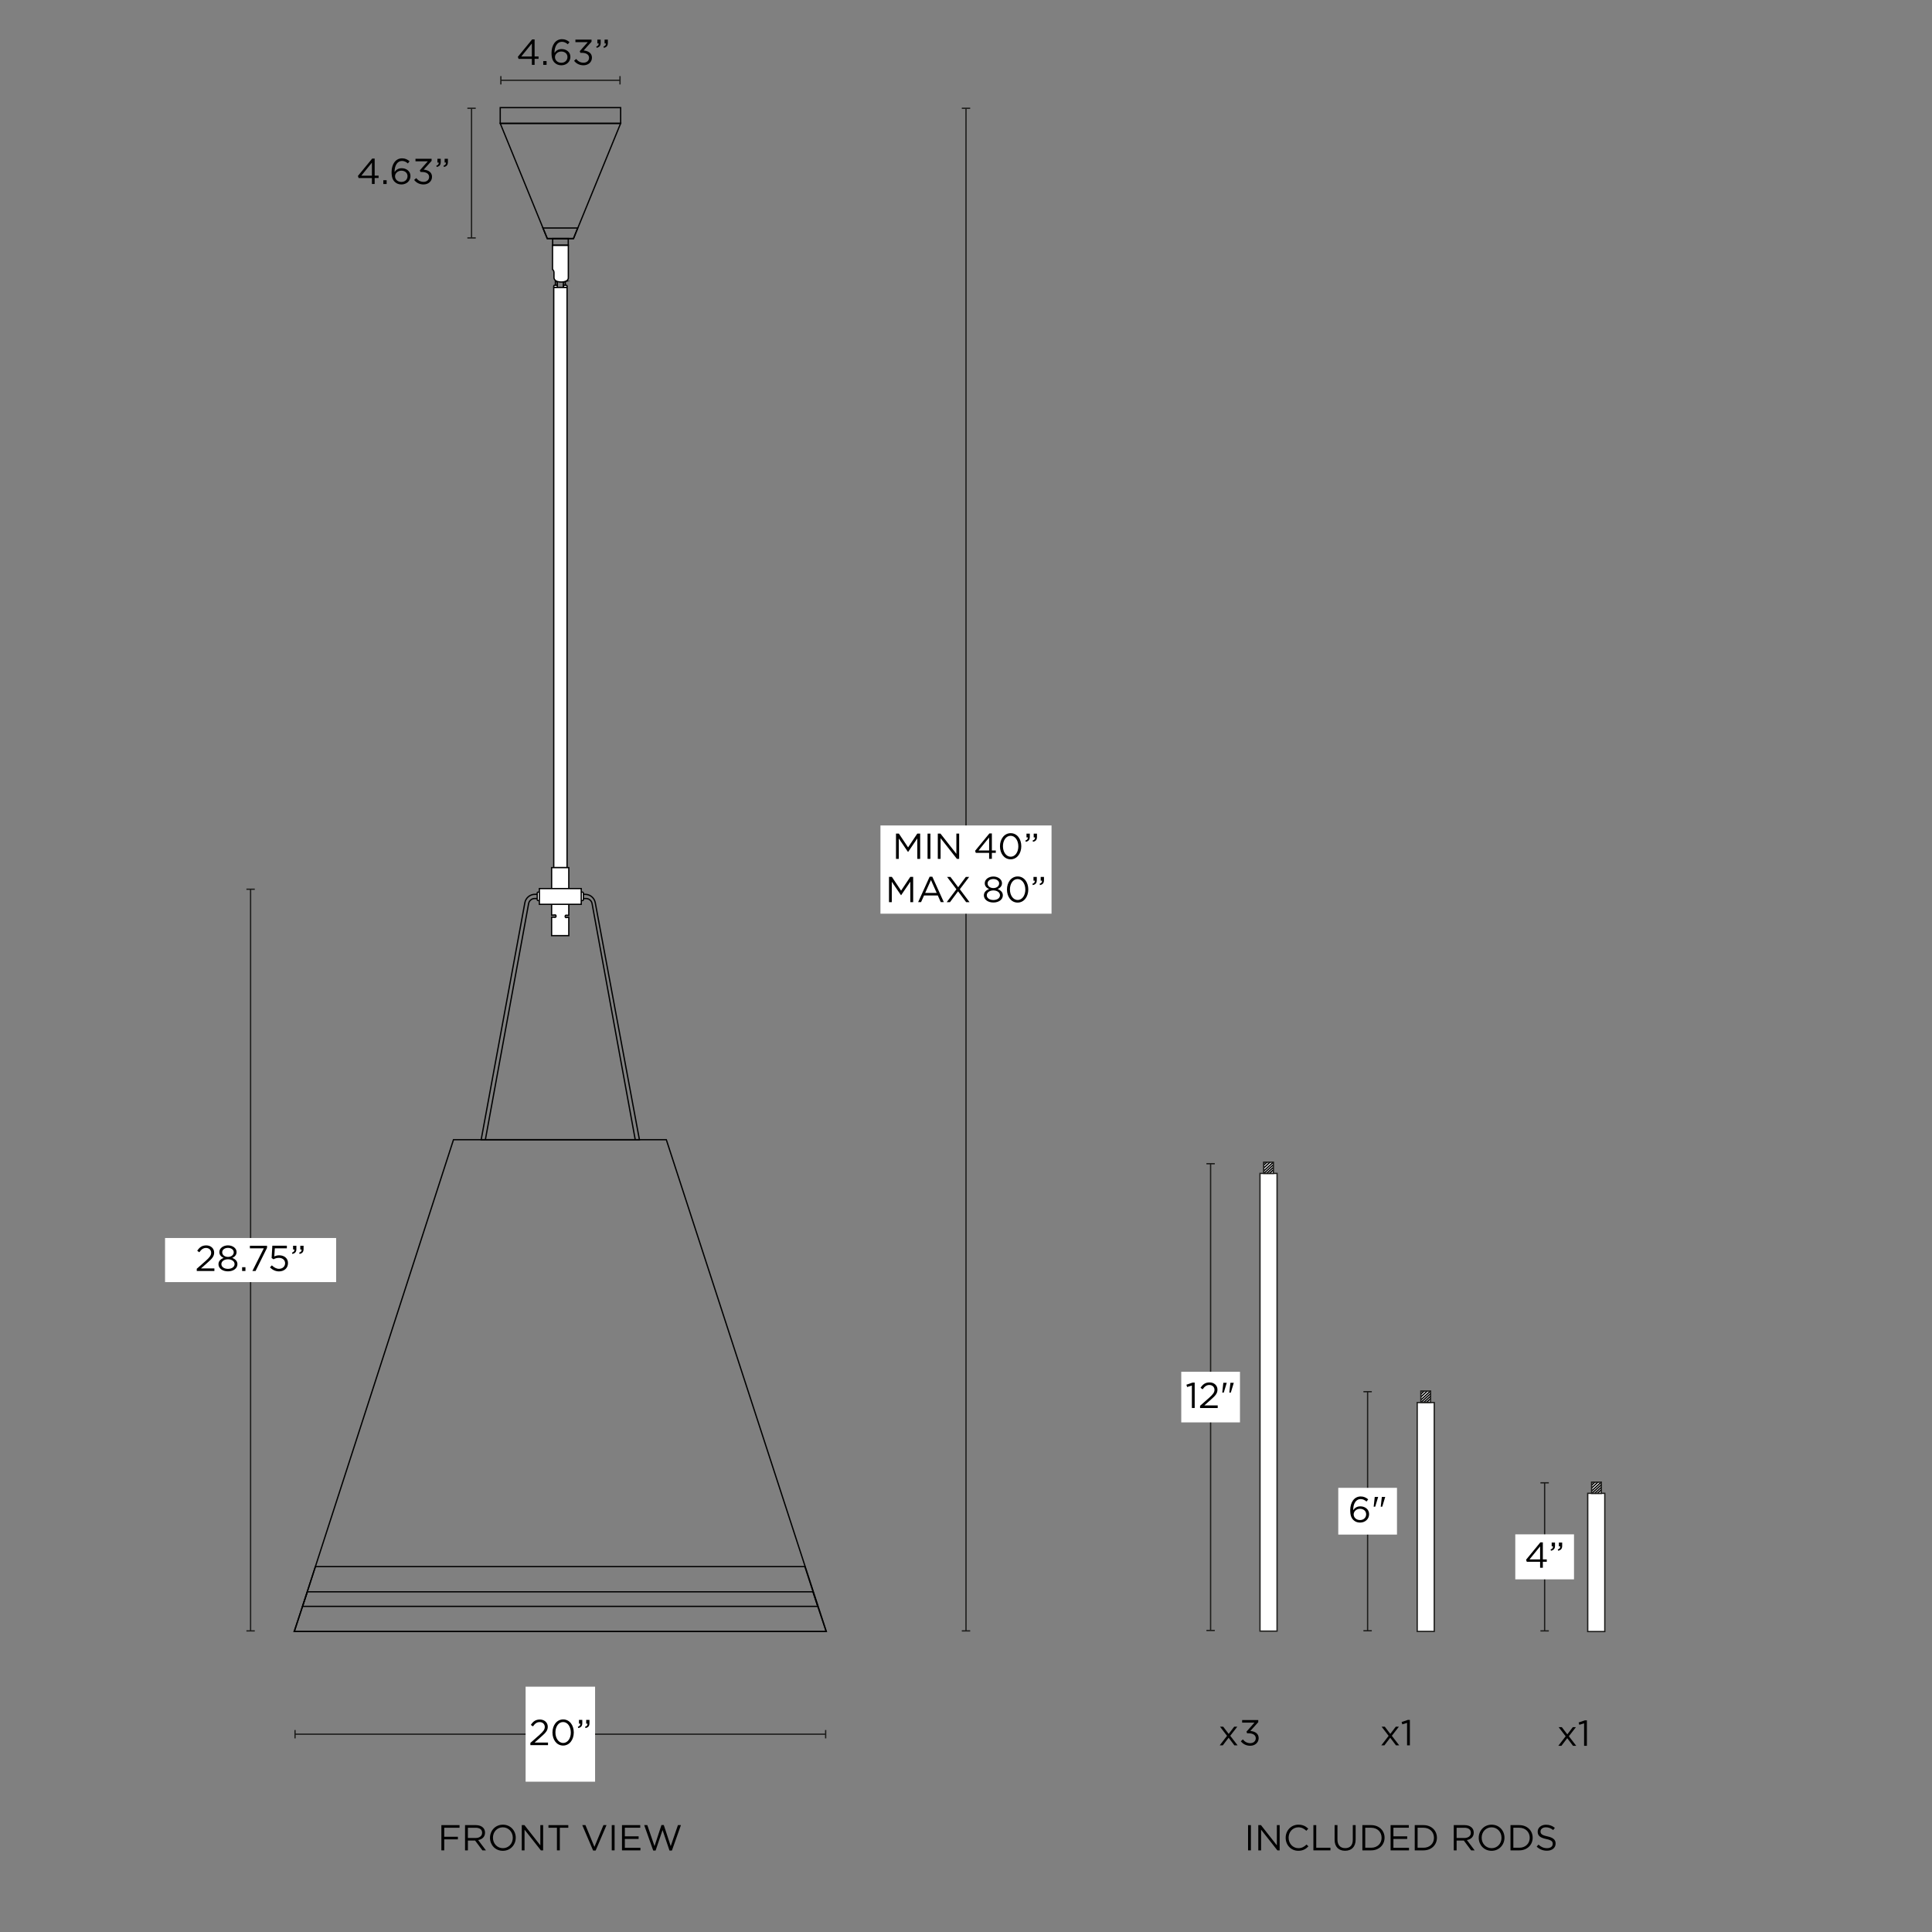 <svg viewBox="0 0 1500 1500" xmlns:xlink="http://www.w3.org/1999/xlink" version="1.1" height="1500" width="1500" xmlns="http://www.w3.org/2000/svg" id="Vector">
  <rect x="0" y="0" width="1500" height="1500" fill="#808080" stroke="none"/>
  <defs>
    <style>
      .cls-1 {
        fill: #000;
      }

      .cls-1, .cls-2, .cls-3 {
        stroke-width: 0px;
      }

      .cls-4, .cls-5 {
        stroke: #000;
      }

      .cls-4, .cls-5, .cls-6, .cls-7 {
        stroke-miterlimit: 10;
      }

      .cls-4, .cls-6, .cls-8, .cls-3 {
        fill: #fff;
      }

      .cls-9 {
        clip-path: url(#clippath-2);
      }

      .cls-5, .cls-7 {
        fill: none;
      }

      .cls-10 {
        clip-path: url(#clippath-1);
      }

      .cls-6, .cls-7 {
        stroke: #1d1d1b;
      }

      .cls-2 {
        fill: #1d1d1b;
      }

      .cls-11 {
        clip-path: url(#clippath);
      }
    </style>
    <clipPath id="clippath">
      <rect height="8.71" width="7.56" y="902.33" x="981.1" class="cls-6"></rect>
    </clipPath>
    <clipPath id="clippath-1">
      <rect height="8.71" width="7.56" y="1080" x="1103.15" class="cls-6"></rect>
    </clipPath>
    <clipPath id="clippath-2">
      <rect height="8.71" width="7.56" y="1150.75" x="1235.71" class="cls-6"></rect>
    </clipPath>
  </defs>
  <g>
    <path d="M459.69,701.55l33.51,183.31h-116.36l33.58-183.31c.42-2.29,2.41-3.95,4.74-3.95h39.8c2.33,0,4.32,1.66,4.74,3.95ZM454.3,694.34h-38.95c-3.85,0-7.16,2.75-7.85,6.54l-33.92,183.98h122.87l-34.29-183.99c-.7-3.78-4-6.52-7.85-6.52Z" class="cls-5"></path>
    <rect ry=".63" rx=".63" height="6.53" width="35.82" y="692.66" x="417.1" class="cls-4"></rect>
    <polygon points="438.9 223.13 437.39 223.13 437.39 219.14 438.9 218.51 438.9 223.13" class="cls-5"></polygon>
    <polygon points="432.71 223.13 431.2 223.13 431.2 217.88 432.71 219.14 432.71 223.13" class="cls-5"></polygon>
    <rect height="12.2" width="93.49" y="83.56" x="388.37" class="cls-5"></rect>
    <polygon points="445.26 185.22 424.91 185.22 388.37 95.76 481.87 95.76 445.26 185.22" class="cls-5"></polygon>
    <polygon points="445.26 185.22 424.91 185.22 421.52 177.03 448.51 177.03 445.26 185.22" class="cls-5"></polygon>
    <path d="M438.98,218.51l-.15.04c-2.05.59-4.21.57-6.25-.04h0c-1.36-.43-2.47-1.56-2.47-2.97v-3.97c0-.93-.42-1.82-1.13-2.39h0v-18.74h12.27v25.31c0,1.29-1.02,2.33-2.27,2.76Z" class="cls-4"></path>
    <rect height="5.22" width="12.12" y="185.22" x="429.08" class="cls-5"></rect>
    <path d="M430.64,221.47h2.07v1.74h-2.07c-.38,0-.69-.31-.69-.69v-.37c0-.38.31-.69.69-.69Z" class="cls-4"></path>
    <path transform="translate(877.81 444.68) rotate(-180)" d="M438.21,221.47h2.07v1.74h-2.07c-.38,0-.69-.31-.69-.69v-.37c0-.38.31-.69.69-.69Z" class="cls-4"></path>
    <rect height="450.41" width="10.33" y="223.21" x="429.93" class="cls-4"></rect>
    <path d="M441.61,673.62h-13.34v36.9l2.9-.17c.76.3.75,1.57-.01,1.85l-2.89-.11v14.33h13.34v-14.2l-2.31.18c-.72-.33-.69-1.53.03-1.82l2.28.08v-37.03Z" class="cls-4"></path>
    <rect height="12.22" width="32.49" y="689.89" x="418.77" class="cls-4"></rect>
    <polygon points="641.54 1266.72 228.56 1266.72 352.09 884.86 517.33 884.86 641.54 1266.72" class="cls-5"></polygon>
    <polygon points="634.93 1247.16 234.88 1247.16 244.87 1216.32 624.93 1216.32 634.93 1247.16" class="cls-5"></polygon>
    <polygon points="641.46 1266.72 228.35 1266.72 238.66 1235.88 631.14 1235.88 641.46 1266.72" class="cls-5"></polygon>
  </g>
  <g>
    <line y2="1346.42" x2="641.04" y1="1346.42" x1="229.06" class="cls-7"></line>
    <rect height="6.5" width="1" y="1343.17" x="228.56" class="cls-2"></rect>
    <rect height="6.5" width="1" y="1343.17" x="640.54" class="cls-2"></rect>
  </g>
  <rect height="73.76" width="53.94" y="1309.54" x="408.08" class="cls-3"></rect>
  <g>
    <path d="M411.77,1353.2l7.11-6.27c3-2.69,4.09-4.2,4.09-6.16,0-2.3-1.82-3.75-3.95-3.75-2.24,0-3.7,1.18-5.26,3.36l-1.62-1.18c1.76-2.63,3.61-4.17,7.06-4.17s6.08,2.35,6.08,5.54v.06c0,2.86-1.51,4.62-4.96,7.62l-5.24,4.65h10.39v2.02h-13.69v-1.71Z" class="cls-1"></path>
    <path d="M428.93,1345.16v-.06c0-5.49,3.28-10.14,8.32-10.14s8.23,4.59,8.23,10.08v.06c0,5.49-3.25,10.14-8.29,10.14s-8.26-4.59-8.26-10.08ZM443.18,1345.16v-.06c0-4.28-2.35-8.12-5.99-8.12s-5.96,3.75-5.96,8.06v.06c0,4.28,2.35,8.12,6.02,8.12s5.94-3.78,5.94-8.06Z" class="cls-1"></path>
    <path d="M448.64,1340.68c1.4-.5,1.99-1.23,1.88-2.44h-1.01v-2.94h2.58v2.52c0,2.27-.98,3.36-3.11,3.84l-.34-.98ZM454.24,1340.68c1.4-.5,1.99-1.23,1.88-2.44h-1.01v-2.94h2.55v2.52c0,2.27-.95,3.36-3.08,3.84l-.34-.98Z" class="cls-1"></path>
  </g>
  <g>
    <line y2="1266.22" x2="750" y1="84.06" x1="750" class="cls-7"></line>
    <rect height="1" width="6.5" y="83.56" x="746.75" class="cls-2"></rect>
    <rect height="1" width="6.5" y="1265.72" x="746.75" class="cls-2"></rect>
  </g>
  <rect height="68.5" width="132.83" y="640.89" x="683.58" class="cls-3"></rect>
  <g>
    <path d="M695.65,647.22h2.24l7.14,10.7,7.14-10.7h2.24v19.6h-2.21v-15.88l-7.14,10.5h-.11l-7.14-10.47v15.85h-2.16v-19.6Z" class="cls-1"></path>
    <path d="M720.15,647.22h2.21v19.6h-2.21v-19.6Z" class="cls-1"></path>
    <path d="M728.11,647.22h2.07l12.35,15.71v-15.71h2.16v19.6h-1.76l-12.66-16.07v16.07h-2.16v-19.6Z" class="cls-1"></path>
    <path d="M767.95,662.18h-10.33l-.56-1.6,11.09-13.5h1.93v13.24h3.05v1.85h-3.05v4.65h-2.13v-4.65ZM767.95,660.33v-10.11l-8.23,10.11h8.23Z" class="cls-1"></path>
    <path d="M776.38,657.08v-.06c0-5.49,3.28-10.14,8.32-10.14s8.23,4.59,8.23,10.08v.06c0,5.49-3.25,10.14-8.29,10.14s-8.26-4.59-8.26-10.08ZM790.63,657.08v-.06c0-4.28-2.35-8.12-5.99-8.12s-5.96,3.75-5.96,8.06v.06c0,4.28,2.35,8.12,6.02,8.12s5.94-3.78,5.94-8.06Z" class="cls-1"></path>
    <path d="M796.09,652.6c1.4-.5,1.99-1.23,1.88-2.44h-1.01v-2.94h2.58v2.52c0,2.27-.98,3.36-3.11,3.84l-.34-.98ZM801.69,652.6c1.4-.5,1.99-1.23,1.88-2.44h-1.01v-2.94h2.55v2.52c0,2.27-.95,3.36-3.08,3.84l-.34-.98Z" class="cls-1"></path>
    <path d="M690.22,680.82h2.24l7.14,10.7,7.14-10.7h2.24v19.6h-2.21v-15.88l-7.14,10.5h-.11l-7.14-10.47v15.85h-2.16v-19.6Z" class="cls-1"></path>
    <path d="M721.78,680.68h2.07l8.93,19.74h-2.38l-2.3-5.18h-10.67l-2.32,5.18h-2.27l8.93-19.74ZM727.24,693.26l-4.45-10-4.48,10h8.93Z" class="cls-1"></path>
    <path d="M742.55,690.43l-7.25-9.6h2.6l6.02,8.01,5.96-8.01h2.58l-7.25,9.58,7.53,10.02h-2.63l-6.27-8.43-6.27,8.43h-2.55l7.53-10Z" class="cls-1"></path>
    <path d="M763.89,695.16v-.06c0-2.32,1.68-3.98,4.03-4.82-1.82-.84-3.36-2.24-3.36-4.51v-.06c0-3.02,3.11-5.18,6.69-5.18s6.69,2.16,6.69,5.18v.06c0,2.27-1.54,3.67-3.36,4.51,2.32.87,4.03,2.46,4.03,4.79v.06c0,3.33-3.19,5.57-7.36,5.57s-7.36-2.27-7.36-5.54ZM776.38,695.1v-.06c0-2.18-2.27-3.72-5.12-3.72s-5.12,1.54-5.12,3.72v.06c0,1.99,1.9,3.67,5.12,3.67s5.12-1.68,5.12-3.67ZM775.73,685.92v-.06c0-1.93-1.93-3.39-4.48-3.39s-4.48,1.43-4.48,3.39v.06c0,2.13,1.99,3.58,4.48,3.58s4.48-1.46,4.48-3.58Z" class="cls-1"></path>
    <path d="M781.81,690.68v-.06c0-5.49,3.28-10.14,8.32-10.14s8.23,4.59,8.23,10.08v.06c0,5.49-3.25,10.14-8.29,10.14s-8.26-4.59-8.26-10.08ZM796.06,690.68v-.06c0-4.28-2.35-8.12-5.99-8.12s-5.96,3.75-5.96,8.06v.06c0,4.28,2.35,8.12,6.02,8.12s5.94-3.78,5.94-8.06Z" class="cls-1"></path>
    <path d="M801.52,686.2c1.4-.5,1.99-1.23,1.88-2.44h-1.01v-2.94h2.58v2.52c0,2.27-.98,3.36-3.11,3.84l-.34-.98ZM807.12,686.2c1.4-.5,1.99-1.23,1.88-2.44h-1.01v-2.94h2.55v2.52c0,2.27-.95,3.36-3.08,3.84l-.34-.98Z" class="cls-1"></path>
  </g>
  <g>
    <line y2="1266.22" x2="194.56" y1="690.39" x1="194.56" class="cls-7"></line>
    <rect height="1" width="6.5" y="689.89" x="191.31" class="cls-2"></rect>
    <rect height="1" width="6.5" y="1265.72" x="191.31" class="cls-2"></rect>
  </g>
  <rect height="34.25" width="132.83" y="961.18" x="128.14" class="cls-3"></rect>
  <g>
    <path d="M152.75,985.08l7.11-6.27c3-2.69,4.09-4.2,4.09-6.16,0-2.3-1.82-3.75-3.95-3.75-2.24,0-3.7,1.18-5.26,3.36l-1.62-1.18c1.76-2.63,3.61-4.17,7.06-4.17s6.08,2.35,6.08,5.54v.06c0,2.86-1.51,4.62-4.96,7.62l-5.24,4.65h10.39v2.02h-13.69v-1.71Z" class="cls-1"></path>
    <path d="M169.63,981.53v-.06c0-2.32,1.68-3.98,4.03-4.82-1.82-.84-3.36-2.24-3.36-4.51v-.06c0-3.02,3.11-5.18,6.69-5.18s6.69,2.16,6.69,5.18v.06c0,2.27-1.54,3.67-3.36,4.51,2.32.87,4.03,2.46,4.03,4.79v.06c0,3.33-3.19,5.57-7.36,5.57s-7.36-2.27-7.36-5.54ZM182.12,981.47v-.06c0-2.18-2.27-3.72-5.12-3.72s-5.12,1.54-5.12,3.72v.06c0,1.99,1.9,3.67,5.12,3.67s5.12-1.68,5.12-3.67ZM181.48,972.29v-.06c0-1.93-1.93-3.39-4.48-3.39s-4.48,1.43-4.48,3.39v.06c0,2.13,1.99,3.58,4.48,3.58s4.48-1.46,4.48-3.58Z" class="cls-1"></path>
    <path d="M187.98,983.85h2.58v2.94h-2.58v-2.94Z" class="cls-1"></path>
    <path d="M204.8,969.21h-10.78v-2.02h13.3v1.65l-8.9,17.95h-2.46l8.85-17.58Z" class="cls-1"></path>
    <path d="M209.59,984.02l1.46-1.6c1.71,1.65,3.58,2.69,5.57,2.69,2.8,0,4.73-1.85,4.73-4.34v-.06c0-2.44-2.02-4.12-4.87-4.12-1.65,0-2.97.5-4.12,1.12l-1.48-.98.56-9.55h11.28v2.04h-9.35l-.42,6.27c1.15-.5,2.24-.87,3.86-.87,3.81,0,6.78,2.27,6.78,5.99v.06c0,3.84-2.91,6.44-7,6.44-2.8,0-5.24-1.34-7-3.11Z" class="cls-1"></path>
    <path d="M226.67,972.57c1.4-.5,1.99-1.23,1.88-2.44h-1.01v-2.94h2.58v2.52c0,2.27-.98,3.36-3.11,3.84l-.34-.98ZM232.27,972.57c1.4-.5,1.99-1.23,1.88-2.44h-1.01v-2.94h2.55v2.52c0,2.27-.95,3.36-3.08,3.84l-.34-.98Z" class="cls-1"></path>
  </g>
  <g>
    <line y2="62.33" x2="481.37" y1="62.33" x1="388.87" class="cls-7"></line>
    <rect height="6.5" width="1" y="59.08" x="388.37" class="cls-2"></rect>
    <rect height="6.5" width="1" y="59.08" x="480.87" class="cls-2"></rect>
  </g>
  <g>
    <line y2="184.72" x2="366.11" y1="84.06" x1="366.11" class="cls-7"></line>
    <rect height="1" width="6.5" y="83.56" x="362.86" class="cls-2"></rect>
    <rect height="1" width="6.5" y="184.22" x="362.86" class="cls-2"></rect>
  </g>
  <g>
    <path d="M412.94,45.71h-10.33l-.56-1.6,11.09-13.5h1.93v13.24h3.05v1.85h-3.05v4.65h-2.13v-4.65ZM412.94,43.86v-10.11l-8.23,10.11h8.23Z" class="cls-1"></path>
    <path d="M421.78,47.42h2.58v2.94h-2.58v-2.94Z" class="cls-1"></path>
    <path d="M430.66,48.71c-1.57-1.57-2.46-3.58-2.46-7.59v-.06c0-5.96,3.02-10.64,8.15-10.64,2.35,0,4.09.84,5.8,2.24l-1.29,1.71c-1.46-1.23-2.83-1.93-4.62-1.93-3.56,0-5.77,3.58-5.74,8.65,1.06-1.57,2.72-3,5.57-3,3.64,0,6.78,2.35,6.78,6.02v.06c0,3.78-3.05,6.52-7.03,6.52-2.16,0-3.92-.76-5.15-1.99ZM440.57,44.26v-.06c0-2.41-1.96-4.2-4.79-4.2s-4.9,2.1-4.9,4.28v.06c0,2.49,2.07,4.4,4.96,4.4s4.73-1.99,4.73-4.48Z" class="cls-1"></path>
    <path d="M445.72,47.2l1.6-1.43c1.51,1.85,3.33,2.91,5.74,2.91s4.28-1.51,4.28-3.81v-.06c0-2.44-2.27-3.78-5.49-3.78h-1.26l-.45-1.32,6.19-6.97h-9.58v-1.99h12.52v1.62l-6.16,6.83c3.42.28,6.47,1.93,6.47,5.52v.06c0,3.5-2.91,5.91-6.55,5.91-3.28,0-5.71-1.43-7.31-3.5Z" class="cls-1"></path>
    <path d="M462.92,36.14c1.4-.5,1.99-1.23,1.88-2.44h-1.01v-2.94h2.58v2.52c0,2.27-.98,3.36-3.11,3.84l-.34-.98ZM468.52,36.14c1.4-.5,1.99-1.23,1.88-2.44h-1.01v-2.94h2.55v2.52c0,2.27-.95,3.36-3.08,3.84l-.34-.98Z" class="cls-1"></path>
  </g>
  <g>
    <path d="M288.76,138.22h-10.33l-.56-1.6,11.09-13.5h1.93v13.24h3.05v1.85h-3.05v4.65h-2.13v-4.65ZM288.76,136.38v-10.11l-8.23,10.11h8.23Z" class="cls-1"></path>
    <path d="M297.61,139.93h2.58v2.94h-2.58v-2.94Z" class="cls-1"></path>
    <path d="M306.49,141.22c-1.57-1.57-2.46-3.58-2.46-7.59v-.06c0-5.96,3.02-10.64,8.15-10.64,2.35,0,4.09.84,5.8,2.24l-1.29,1.71c-1.46-1.23-2.83-1.93-4.62-1.93-3.56,0-5.77,3.58-5.74,8.65,1.06-1.57,2.72-3,5.57-3,3.64,0,6.78,2.35,6.78,6.02v.06c0,3.78-3.05,6.52-7.03,6.52-2.16,0-3.92-.76-5.15-1.99ZM316.4,136.77v-.06c0-2.41-1.96-4.2-4.79-4.2s-4.9,2.1-4.9,4.28v.06c0,2.49,2.07,4.4,4.96,4.4s4.73-1.99,4.73-4.48Z" class="cls-1"></path>
    <path d="M321.55,139.71l1.6-1.43c1.51,1.85,3.33,2.91,5.74,2.91s4.28-1.51,4.28-3.81v-.06c0-2.44-2.27-3.78-5.49-3.78h-1.26l-.45-1.32,6.19-6.97h-9.58v-1.99h12.52v1.62l-6.16,6.83c3.42.28,6.47,1.93,6.47,5.52v.06c0,3.5-2.91,5.91-6.55,5.91-3.28,0-5.71-1.43-7.31-3.5Z" class="cls-1"></path>
    <path d="M338.74,128.65c1.4-.5,1.99-1.23,1.88-2.44h-1.01v-2.94h2.58v2.52c0,2.27-.98,3.36-3.11,3.84l-.34-.98ZM344.34,128.65c1.4-.5,1.99-1.23,1.88-2.44h-1.01v-2.94h2.55v2.52c0,2.27-.95,3.36-3.08,3.84l-.34-.98Z" class="cls-1"></path>
  </g>
  <g>
    <path d="M342.69,1417.02h14.08v2.04h-11.87v7h10.61v2.02h-10.61v8.54h-2.21v-19.6Z" class="cls-1"></path>
    <path d="M361.06,1417.02h8.43c2.41,0,4.34.73,5.57,1.96.95.95,1.51,2.32,1.51,3.86v.06c0,3.25-2.24,5.15-5.32,5.71l6.02,8.01h-2.72l-5.68-7.62h-5.6v7.62h-2.21v-19.6ZM369.29,1427.01c2.94,0,5.04-1.51,5.04-4.03v-.06c0-2.41-1.85-3.86-5.01-3.86h-6.05v7.95h6.02Z" class="cls-1"></path>
    <path d="M380.43,1426.88v-.06c0-5.4,4.06-10.14,10.02-10.14s9.97,4.68,9.97,10.08v.06c0,5.4-4.06,10.14-10.02,10.14s-9.97-4.68-9.97-10.08ZM398.13,1426.88v-.06c0-4.45-3.25-8.09-7.73-8.09s-7.67,3.58-7.67,8.04v.06c0,4.45,3.25,8.09,7.73,8.09s7.67-3.58,7.67-8.04Z" class="cls-1"></path>
    <path d="M405.1,1417.02h2.07l12.35,15.71v-15.71h2.16v19.6h-1.76l-12.66-16.07v16.07h-2.16v-19.6Z" class="cls-1"></path>
    <path d="M432.4,1419.06h-6.58v-2.04h15.4v2.04h-6.58v17.56h-2.24v-17.56Z" class="cls-1"></path>
    <path d="M452.08,1417.02h2.46l6.97,16.88,7-16.88h2.38l-8.43,19.74h-1.96l-8.43-19.74Z" class="cls-1"></path>
    <path d="M474.96,1417.02h2.21v19.6h-2.21v-19.6Z" class="cls-1"></path>
    <path d="M482.91,1417.02h14.17v2.02h-11.96v6.69h10.7v2.02h-10.7v6.86h12.1v2.02h-14.31v-19.6Z" class="cls-1"></path>
    <path d="M500.16,1417.02h2.41l5.6,16.32,5.38-16.38h1.82l5.38,16.38,5.6-16.32h2.32l-7,19.74h-1.88l-5.38-15.9-5.4,15.9h-1.85l-7-19.74Z" class="cls-1"></path>
  </g>
  <g>
    <path d="M968.99,1417.02h2.21v19.6h-2.21v-19.6Z" class="cls-1"></path>
    <path d="M976.94,1417.02h2.07l12.35,15.71v-15.71h2.16v19.6h-1.76l-12.66-16.07v16.07h-2.16v-19.6Z" class="cls-1"></path>
    <path d="M998.19,1426.88v-.06c0-5.54,4.14-10.14,9.91-10.14,3.56,0,5.68,1.26,7.64,3.11l-1.51,1.62c-1.65-1.57-3.5-2.69-6.16-2.69-4.34,0-7.59,3.53-7.59,8.04v.06c0,4.54,3.28,8.09,7.59,8.09,2.69,0,4.45-1.04,6.33-2.83l1.46,1.43c-2.04,2.07-4.28,3.44-7.84,3.44-5.66,0-9.83-4.45-9.83-10.08Z" class="cls-1"></path>
    <path d="M1019.72,1417.02h2.21v17.56h11.03v2.04h-13.24v-19.6Z" class="cls-1"></path>
    <path d="M1036.19,1428.42v-11.4h2.21v11.26c0,4.23,2.24,6.61,5.99,6.61s5.91-2.18,5.91-6.47v-11.4h2.21v11.23c0,5.71-3.28,8.68-8.18,8.68s-8.15-2.97-8.15-8.51Z" class="cls-1"></path>
    <path d="M1057.75,1417.02h6.8c6.16,0,10.42,4.23,10.42,9.74v.06c0,5.52-4.26,9.8-10.42,9.8h-6.8v-19.6ZM1064.55,1434.58c4.96,0,8.12-3.36,8.12-7.7v-.06c0-4.34-3.16-7.76-8.12-7.76h-4.59v15.51h4.59Z" class="cls-1"></path>
    <path d="M1079.64,1417.02h14.17v2.02h-11.96v6.69h10.7v2.02h-10.7v6.86h12.1v2.02h-14.31v-19.6Z" class="cls-1"></path>
    <path d="M1098.4,1417.02h6.8c6.16,0,10.42,4.23,10.42,9.74v.06c0,5.52-4.26,9.8-10.42,9.8h-6.8v-19.6ZM1105.21,1434.58c4.96,0,8.12-3.36,8.12-7.7v-.06c0-4.34-3.16-7.76-8.12-7.76h-4.59v15.51h4.59Z" class="cls-1"></path>
    <path d="M1128.7,1417.02h8.43c2.41,0,4.34.73,5.57,1.96.95.95,1.51,2.32,1.51,3.86v.06c0,3.25-2.24,5.15-5.32,5.71l6.02,8.01h-2.72l-5.68-7.62h-5.6v7.62h-2.21v-19.6ZM1136.93,1427.01c2.94,0,5.04-1.51,5.04-4.03v-.06c0-2.41-1.85-3.86-5.01-3.86h-6.05v7.95h6.02Z" class="cls-1"></path>
    <path d="M1148.08,1426.88v-.06c0-5.4,4.06-10.14,10.02-10.14s9.97,4.68,9.97,10.08v.06c0,5.4-4.06,10.14-10.02,10.14s-9.97-4.68-9.97-10.08ZM1165.77,1426.88v-.06c0-4.45-3.25-8.09-7.73-8.09s-7.67,3.58-7.67,8.04v.06c0,4.45,3.25,8.09,7.73,8.09s7.67-3.58,7.67-8.04Z" class="cls-1"></path>
    <path d="M1172.74,1417.02h6.8c6.16,0,10.42,4.23,10.42,9.74v.06c0,5.52-4.26,9.8-10.42,9.8h-6.8v-19.6ZM1179.55,1434.58c4.96,0,8.12-3.36,8.12-7.7v-.06c0-4.34-3.16-7.76-8.12-7.76h-4.59v15.51h4.59Z" class="cls-1"></path>
    <path d="M1193.07,1433.76l1.37-1.62c2.04,1.85,4,2.77,6.72,2.77s4.37-1.4,4.37-3.33v-.06c0-1.82-.98-2.86-5.1-3.72-4.51-.98-6.58-2.44-6.58-5.66v-.06c0-3.08,2.72-5.35,6.44-5.35,2.86,0,4.9.81,6.89,2.41l-1.29,1.71c-1.82-1.48-3.64-2.13-5.66-2.13-2.55,0-4.17,1.4-4.17,3.16v.06c0,1.85,1.01,2.88,5.32,3.81,4.37.95,6.38,2.55,6.38,5.54v.06c0,3.36-2.8,5.54-6.69,5.54-3.11,0-5.66-1.04-8.01-3.14Z" class="cls-1"></path>
  </g>
  <g>
    <path d="M952.67,1347.71l-5.46-7.11h2.46l4.28,5.6,4.28-5.6h2.41l-5.49,7.06,5.71,7.42h-2.49l-4.48-5.91-4.51,5.91h-2.41l5.68-7.36Z" class="cls-1"></path>
    <path d="M963.36,1351.91l1.6-1.43c1.51,1.85,3.33,2.91,5.74,2.91s4.28-1.51,4.28-3.81v-.06c0-2.44-2.27-3.78-5.49-3.78h-1.26l-.45-1.32,6.19-6.97h-9.58v-1.99h12.52v1.62l-6.16,6.83c3.42.28,6.47,1.93,6.47,5.52v.06c0,3.5-2.91,5.91-6.55,5.91-3.28,0-5.71-1.43-7.31-3.5Z" class="cls-1"></path>
  </g>
  <g>
    <path d="M1078.14,1347.71l-5.46-7.11h2.46l4.28,5.6,4.28-5.6h2.41l-5.49,7.06,5.71,7.42h-2.49l-4.48-5.91-4.51,5.91h-2.41l5.68-7.36Z" class="cls-1"></path>
    <path d="M1092.44,1337.63l-3.7,1.15-.53-1.79,4.79-1.65h1.62v19.74h-2.18v-17.44Z" class="cls-1"></path>
  </g>
  <g>
    <path d="M1215.58,1348.06l-5.46-7.11h2.46l4.28,5.6,4.28-5.6h2.41l-5.49,7.06,5.71,7.42h-2.49l-4.48-5.91-4.51,5.91h-2.41l5.68-7.36Z" class="cls-1"></path>
    <path d="M1229.88,1337.98l-3.7,1.15-.53-1.79,4.79-1.65h1.62v19.74h-2.18v-17.44Z" class="cls-1"></path>
  </g>
  <rect height="355.35" width="13.25" y="911.04" x="978.26" class="cls-6"></rect>
  <rect height="177.67" width="13.25" y="1088.94" x="1100.31" class="cls-6"></rect>
  <rect height="107.32" width="13.25" y="1159.41" x="1232.71" class="cls-6"></rect>
  <g>
    <line y2="1265.89" x2="939.91" y1="903.5" x1="939.91" class="cls-7"></line>
    <rect height="1" width="6.5" y="903" x="936.66" class="cls-2"></rect>
    <rect height="1" width="6.5" y="1265.39" x="936.66" class="cls-2"></rect>
  </g>
  <g>
    <line y2="1266.11" x2="1061.81" y1="1080.5" x1="1061.81" class="cls-7"></line>
    <rect height="1" width="6.5" y="1080" x="1058.56" class="cls-2"></rect>
    <rect height="1" width="6.5" y="1265.61" x="1058.56" class="cls-2"></rect>
  </g>
  <g>
    <line y2="1266.22" x2="1199.25" y1="1151.25" x1="1199.25" class="cls-7"></line>
    <rect height="1" width="6.5" y="1150.75" x="1196" class="cls-2"></rect>
    <rect height="1" width="6.5" y="1265.72" x="1196" class="cls-2"></rect>
  </g>
  <rect height="39.3" width="45.59" y="1065.04" x="917.12" class="cls-3"></rect>
  <rect height="36.3" width="45.59" y="1155.15" x="1039.02" class="cls-3"></rect>
  <rect height="34.94" width="45.59" y="1191.26" x="1176.46" class="cls-3"></rect>
  <g>
    <path d="M925.37,1075.73l-3.7,1.15-.53-1.79,4.79-1.65h1.62v19.74h-2.18v-17.44Z" class="cls-1"></path>
    <path d="M931.72,1091.47l7.11-6.27c3-2.69,4.09-4.2,4.09-6.16,0-2.3-1.82-3.75-3.95-3.75-2.24,0-3.7,1.18-5.26,3.36l-1.62-1.18c1.76-2.63,3.61-4.17,7.06-4.17s6.08,2.35,6.08,5.54v.06c0,2.86-1.51,4.62-4.96,7.62l-5.24,4.65h10.39v2.02h-13.69v-1.71Z" class="cls-1"></path>
    <path d="M949.81,1073.58h2.6v.14l-2.27,7.48h-1.18l.84-7.62ZM955.3,1073.58h2.58v.14l-2.27,7.48h-1.18l.87-7.62Z" class="cls-1"></path>
  </g>
  <g>
    <path d="M1050.77,1180.14c-1.57-1.57-2.46-3.58-2.46-7.59v-.06c0-5.96,3.02-10.64,8.15-10.64,2.35,0,4.09.84,5.8,2.24l-1.29,1.71c-1.46-1.23-2.83-1.93-4.62-1.93-3.56,0-5.77,3.58-5.74,8.65,1.06-1.57,2.72-3,5.57-3,3.64,0,6.78,2.35,6.78,6.02v.06c0,3.78-3.05,6.52-7.03,6.52-2.16,0-3.92-.76-5.15-1.99ZM1060.68,1175.69v-.06c0-2.41-1.96-4.2-4.79-4.2s-4.9,2.1-4.9,4.28v.06c0,2.49,2.07,4.4,4.96,4.4s4.73-1.99,4.73-4.48Z" class="cls-1"></path>
    <path d="M1067.37,1162.19h2.6v.14l-2.27,7.48h-1.18l.84-7.62ZM1072.86,1162.19h2.58v.14l-2.27,7.48h-1.18l.87-7.62Z" class="cls-1"></path>
  </g>
  <g>
    <path d="M1195.73,1212.57h-10.33l-.56-1.6,11.09-13.5h1.93v13.24h3.05v1.85h-3.05v4.65h-2.13v-4.65ZM1195.73,1210.72v-10.11l-8.23,10.11h8.23Z" class="cls-1"></path>
    <path d="M1203.85,1203c1.4-.5,1.99-1.23,1.88-2.44h-1.01v-2.94h2.58v2.52c0,2.27-.98,3.36-3.11,3.84l-.34-.98ZM1209.45,1203c1.4-.5,1.99-1.23,1.88-2.44h-1.01v-2.94h2.55v2.52c0,2.27-.95,3.36-3.08,3.84l-.34-.98Z" class="cls-1"></path>
  </g>
  <g>
    <rect height="8.71" width="7.56" y="902.33" x="981.1" class="cls-8"></rect>
    <g class="cls-11">
      <line y2="896.13" x2="988.32" y1="907.24" x1="976.12" class="cls-5"></line>
      <line y2="897.14" x2="989.34" y1="908.25" x1="977.13" class="cls-5"></line>
      <line y2="898.3" x2="990.49" y1="909.41" x1="978.29" class="cls-5"></line>
      <line y2="899.52" x2="991.71" y1="910.63" x1="979.51" class="cls-5"></line>
      <line y2="900.57" x2="992.76" y1="911.68" x1="980.56" class="cls-5"></line>
      <line y2="901.68" x2="993.72" y1="912.79" x1="981.52" class="cls-5"></line>
      <line y2="902.69" x2="994.73" y1="913.8" x1="982.53" class="cls-5"></line>
    </g>
    <rect height="8.71" width="7.56" y="902.33" x="981.1" class="cls-7"></rect>
  </g>
  <g>
    <rect height="8.71" width="7.56" y="1080" x="1103.15" class="cls-8"></rect>
    <g class="cls-10">
      <line y2="1073.8" x2="1110.37" y1="1084.91" x1="1098.17" class="cls-5"></line>
      <line y2="1074.81" x2="1111.39" y1="1085.92" x1="1099.19" class="cls-5"></line>
      <line y2="1075.97" x2="1112.54" y1="1087.08" x1="1100.34" class="cls-5"></line>
      <line y2="1077.19" x2="1113.76" y1="1088.3" x1="1101.56" class="cls-5"></line>
      <line y2="1078.24" x2="1114.81" y1="1089.35" x1="1102.61" class="cls-5"></line>
      <line y2="1079.36" x2="1115.77" y1="1090.47" x1="1103.57" class="cls-5"></line>
      <line y2="1080.36" x2="1116.78" y1="1091.47" x1="1104.58" class="cls-5"></line>
    </g>
    <rect height="8.71" width="7.56" y="1080" x="1103.15" class="cls-7"></rect>
  </g>
  <g>
    <rect height="8.71" width="7.56" y="1150.75" x="1235.71" class="cls-8"></rect>
    <g class="cls-9">
      <line y2="1144.55" x2="1242.93" y1="1155.66" x1="1230.73" class="cls-5"></line>
      <line y2="1145.56" x2="1243.95" y1="1156.67" x1="1231.75" class="cls-5"></line>
      <line y2="1146.72" x2="1245.1" y1="1157.83" x1="1232.9" class="cls-5"></line>
      <line y2="1147.94" x2="1246.33" y1="1159.05" x1="1234.13" class="cls-5"></line>
      <line y2="1148.99" x2="1247.38" y1="1160.1" x1="1235.18" class="cls-5"></line>
      <line y2="1150.1" x2="1248.34" y1="1161.22" x1="1236.14" class="cls-5"></line>
      <line y2="1151.11" x2="1249.34" y1="1162.22" x1="1237.14" class="cls-5"></line>
    </g>
    <rect height="8.71" width="7.56" y="1150.75" x="1235.71" class="cls-7"></rect>
  </g>
</svg>